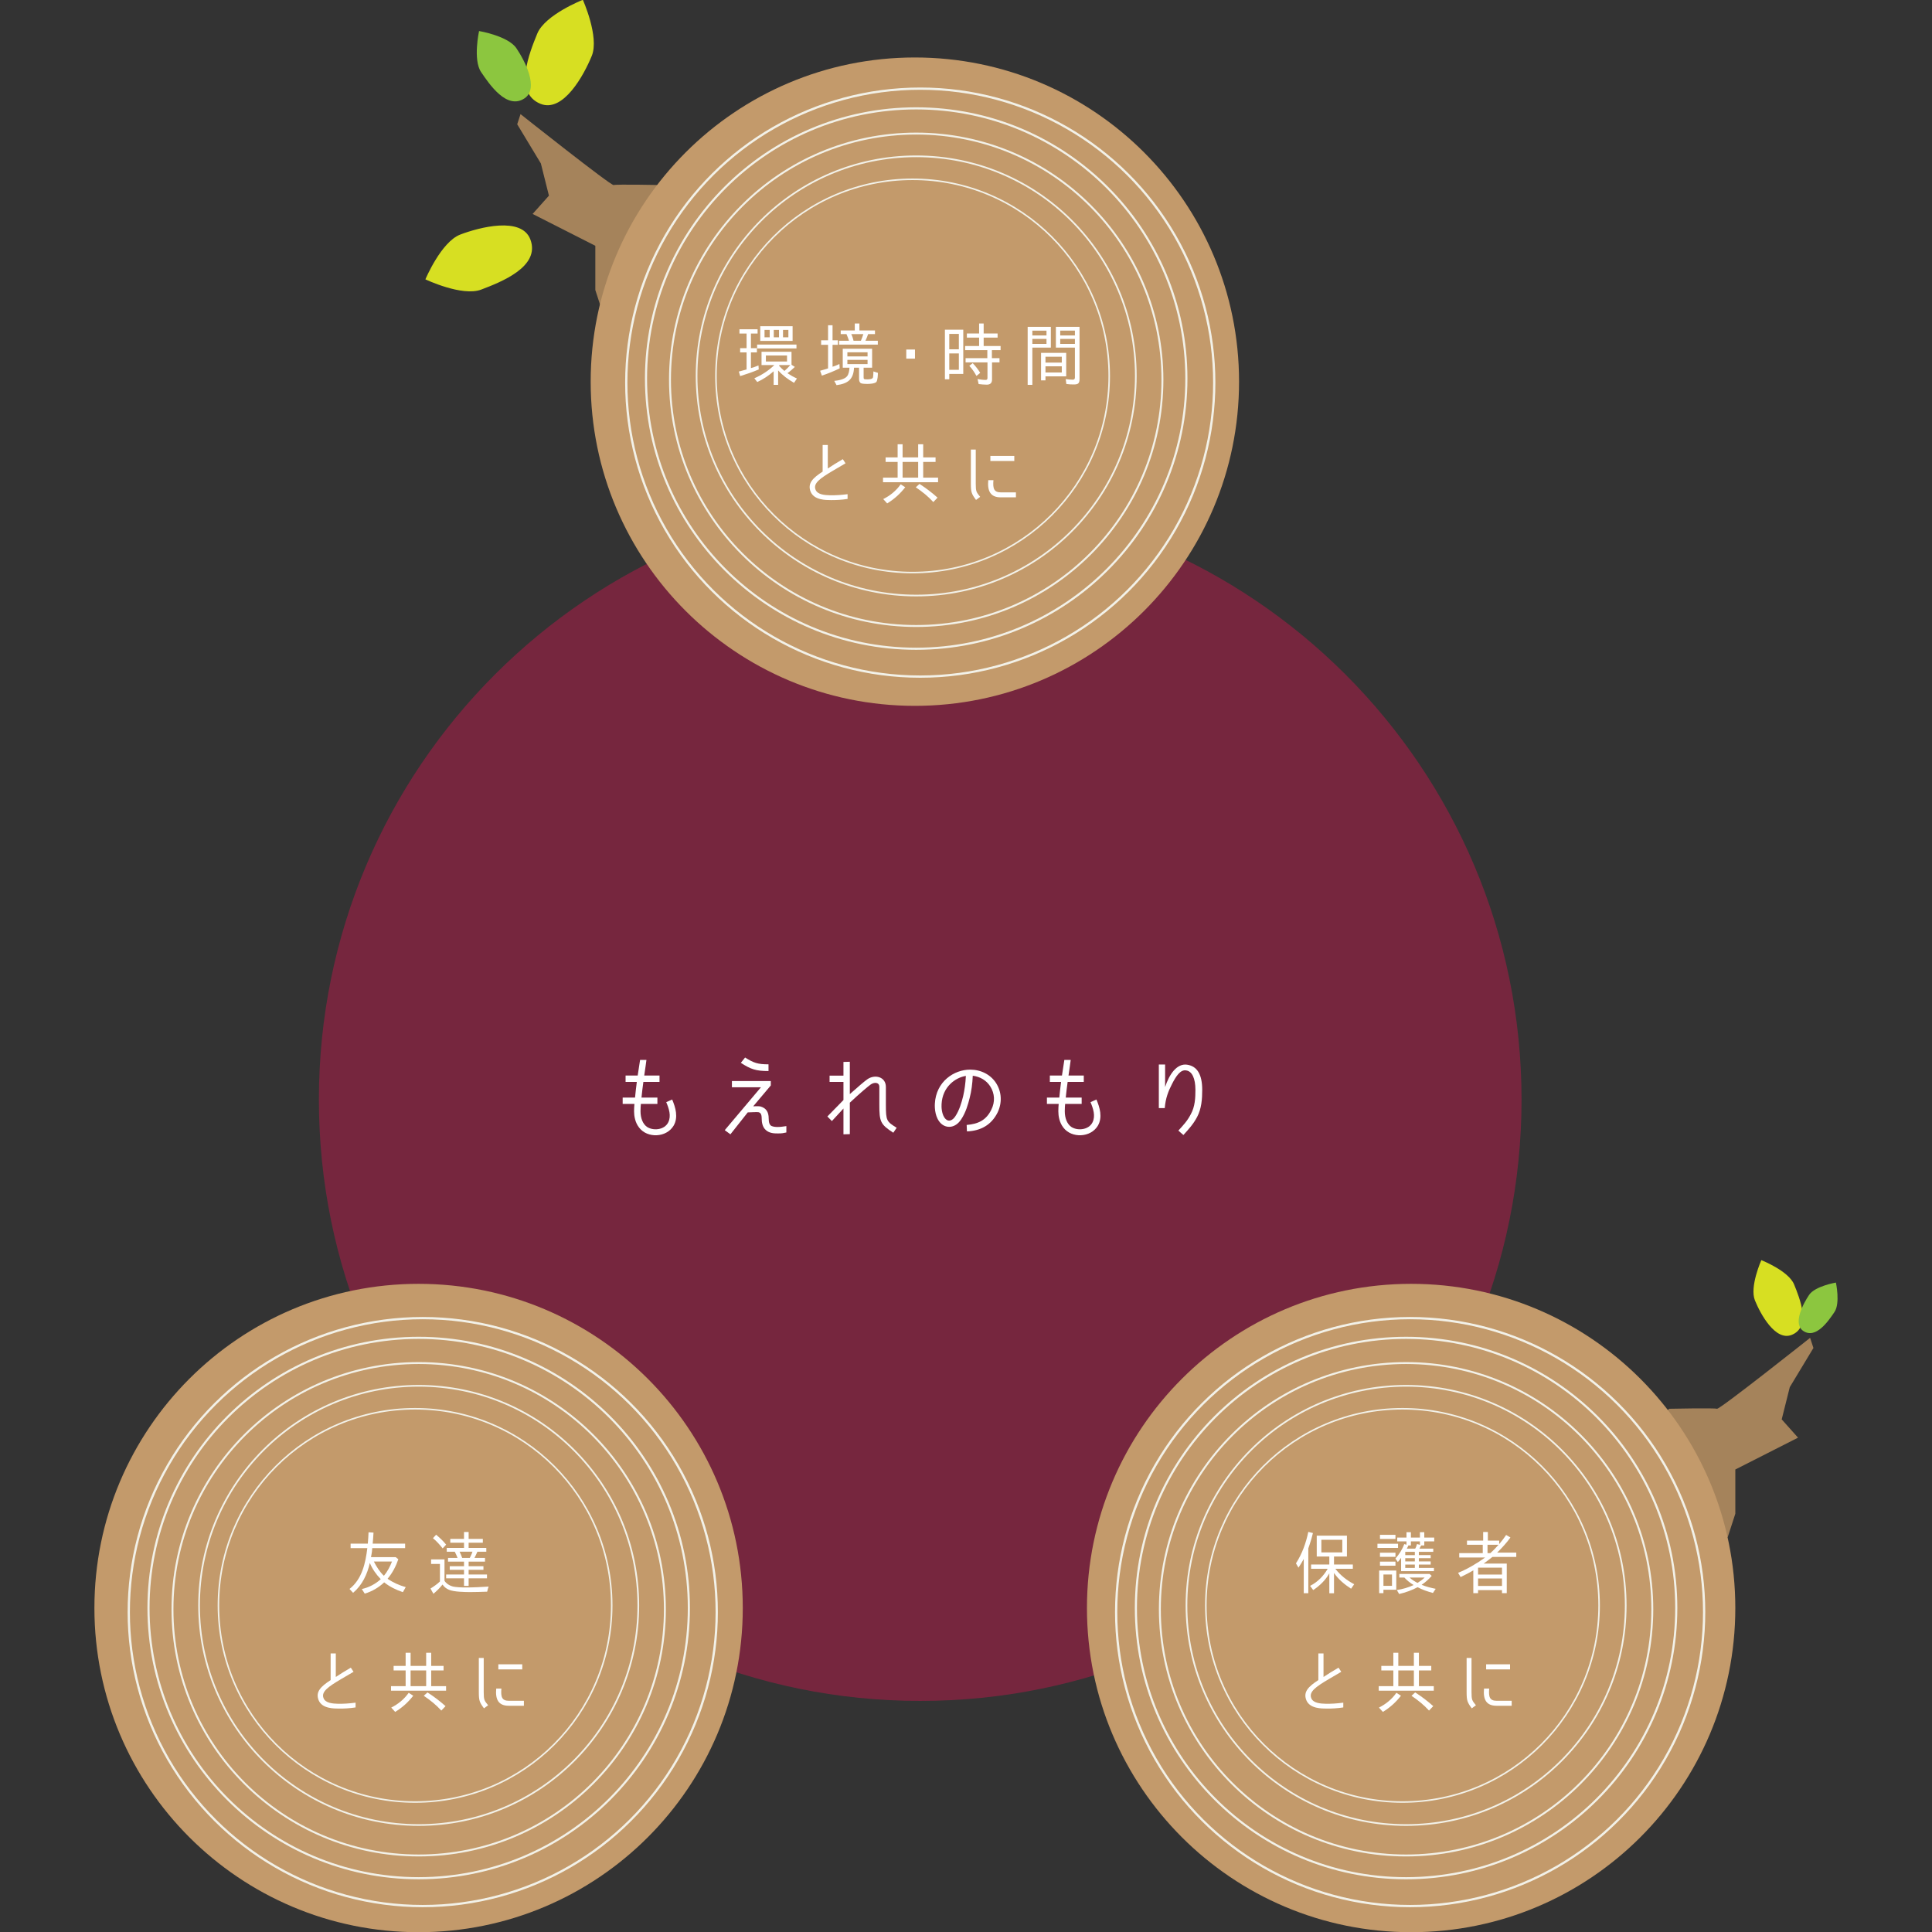 <svg clip-rule="evenodd" fill-rule="evenodd" viewBox="0 0 1668 1668" xmlns="http://www.w3.org/2000/svg"><rect x="0" y="0" width="1668" height="1668" fill="#333333" stroke="none"/><g fill-rule="nonzero"><path d="m0-11.974s-9.341-.189-9.88 0c-.54.189-19.293-14.696-19.293-14.696l-.687 2.104 4.9 8.114 1.673 6.677-3.382 3.788 12.993 6.598v9.163l1.598 4.922 13.875-25.223z" fill="#a5835b" transform="matrix(4.167 0 0 4.167 570.964 209.661)"/><path d="m0-11.974s9.343-.189 9.882 0c.539.188 19.292-14.696 19.292-14.696l.686 2.103-4.898 8.115-1.674 6.677 3.383 3.788-12.994 6.598v9.163l-1.597 4.922-13.877-25.224z" fill="#a5835b" transform="matrix(4.167 0 0 4.167 1441.2 1266.16)"/><path d="m0-.001c0 68.807-55.781 124.588-124.589 124.588-68.807 0-124.587-55.781-124.587-124.588 0-68.808 55.78-124.587 124.587-124.587 68.808 0 124.589 55.779 124.589 124.587" fill="#76263e" transform="matrix(4.167 0 0 4.167 1313.63 949.349)"/><path d="m0 0c0 37.096-30.071 67.167-67.166 67.167-37.098 0-67.168-30.071-67.168-67.167 0-37.097 30.07-67.167 67.168-67.167 37.095 0 67.166 30.07 67.166 67.167" fill="#c39a6b" transform="matrix(4.167 0 0 4.167 641.277 1388.29)"/><path d="m0 0c0 37.096-30.071 67.167-67.168 67.167-37.095 0-67.166-30.071-67.166-67.167 0-37.097 30.071-67.167 67.166-67.167 37.097 0 67.168 30.07 67.168 67.167" fill="#c39a6b" transform="matrix(4.167 0 0 4.167 1498.19 1388.29)"/><path d="m0-.001c0 37.097-30.074 67.168-67.169 67.168s-67.167-30.071-67.167-67.168c0-37.095 30.072-67.167 67.167-67.167s67.169 30.072 67.169 67.167" fill="#c39a6b" transform="matrix(4.167 0 0 4.167 1069.74 329.514)"/><path d="m0-9.778h3.168v1.318h-3.351v.055c-.146 1.025-.274 2.088-.384 3.187h3.296v1.318h-3.424c-.037.366-.074.971-.074 1.519 0 1.428.476 2.619 1.319 3.223 1.282.879 3.643.678 4.43-.933.661-1.337.129-2.875-.42-4.175l1.227-.55c.695 1.63 1.318 3.699.293 5.438-1.502 2.491-5.42 2.619-7.123.404-.861-1.081-1.062-2.454-1.062-3.407 0-.548.037-1.153.073-1.519h-2.435v-1.318h2.563c.092-1.008.238-2.198.367-3.242h-2.326v-1.318h2.509l.494-3.241h1.318l-.165 1.226c-.091.661-.201 1.319-.293 2.015" fill="#fff" transform="matrix(4.167 0 0 4.167 556.198 969.326)"/><path d="m0-13.714.879-1.099c1.795 1.118 2.618 1.411 4.852 1.411v1.391c-2.599 0-3.68-.366-5.731-1.703m4.083 9.046c1.154.348 1.686 1.116 1.686 2.49 0 .86.201 1.373.603 1.556.348.146.751.202 1.245.202.55 0 1.099-.074 1.814-.184v1.319c-.642.128-.825.201-1.741.201-.933.018-1.849-.092-2.526-.714-.696-.622-.843-1.611-.843-2.38 0-1.025-.329-1.209-.64-1.301-.239-.054-1.447 0-2.252.037l-3.589 4.541-1.172-.861 7.489-8.88h-6.006v-1.3h8.057v.915l-3.645 4.322c.458-.019 1.246-.037 1.52.037" fill="#fff" transform="matrix(4.167 0 0 4.167 639.609 974.74)"/><path d="m0-5.659c-.642.458-2.271 1.831-4.358 3.79v6.519l-1.319.037v-5.347l-2.398 2.6-.935-.953 3.333-3.405v-3.754h-2.875v-1.299h2.875v-2.838l1.319-.037v6.701c1.868-1.666 3.04-2.655 3.607-3.058 1.556-1.116 3.863-.549 3.863 1.575v3.68c0 3.369.165 3.479 2.234 4.779l-.696 1.026c-2.673-1.74-2.892-2.289-2.892-5.805v-3.698c0-.971-1.026-1.007-1.758-.513" fill="#fff" transform="matrix(4.167 0 0 4.167 751.86 959.793)"/><path d="m0-10.199c-2.18.348-4.853 2.252-5.035 5.841-.037.495-.037 2.253.86 3.113.659.641 1.484.22 2.014-.623.806-1.227 1.282-2.838 1.593-4.12.293-1.281.495-2.691.568-4.211m5.273 6.994c.806-1.593.714-3.35-.219-4.815-.788-1.245-2.088-2.014-3.626-2.216-.074 1.667-.275 3.186-.641 4.597-.311 1.245-.806 3.039-1.776 4.467-1.208 1.831-3.039 1.886-4.157.842-1.208-1.153-1.336-3.076-1.282-4.101.239-4.615 3.992-7.068 7.307-7.068 2.252 0 4.229 1.026 5.365 2.765 1.19 1.849 1.3 4.12.311 6.152-1.282 2.545-3.479 3.772-6.335 3.882l-.056-1.337c2.381-.201 4.047-.971 5.109-3.168" fill="#fff" transform="matrix(4.167 0 0 4.167 833.892 971.386)"/><path d="m0-9.778h3.167v1.318h-3.351v.055c-.146 1.025-.274 2.088-.384 3.187h3.296v1.318h-3.424c-.036.366-.074.971-.074 1.519 0 1.428.477 2.619 1.319 3.223 1.281.879 3.643.678 4.431-.933.659-1.337.128-2.875-.421-4.175l1.226-.55c.696 1.63 1.319 3.699.293 5.438-1.501 2.491-5.42 2.619-7.122.404-.86-1.081-1.062-2.454-1.062-3.407 0-.548.037-1.153.073-1.519h-2.436v-1.318h2.565c.091-1.008.237-2.198.365-3.242h-2.325v-1.318h2.509l.494-3.241h1.318l-.164 1.226c-.092.661-.202 1.319-.293 2.015" fill="#fff" transform="matrix(4.167 0 0 4.167 922.49 969.326)"/><path d="m0-14.282c2.051.293 3.149 1.959 3.149 5.218 0 1.904-.146 3.9-1.061 5.622-.787 1.483-1.685 2.453-2.838 3.735l-1.044-.916c1.062-1.172 1.849-1.996 2.564-3.369.896-1.593.97-3.442.97-5.072 0-2.399-.715-3.881-1.923-4.028-1.171-.22-2.088 1.19-2.893 2.747-.787 1.519-1.373 3.002-1.538 5.053h-1.227v-9.027h1.3v4.669c.879-2.692 2.454-4.925 4.541-4.632" fill="#fff" transform="matrix(4.167 0 0 4.167 1024.82 978.71)"/><path d="m0 5.311c.719-.859 1.268-1.888 1.677-2.958h-3.761c.493.985 1.268 2.226 2.084 2.958m.761.619c1.14.789 2.408 1.353 3.76 1.733l-.591 1.042c-1.422-.479-2.718-1.113-3.873-2.029-1.155 1.085-2.479 1.86-4.028 2.338l-.606-.957c1.465-.324 2.789-1.015 3.916-2.028-.015 0-.043-.057-.057-.084-.915-.945-1.719-2.099-2.197-3.296-.535 2.366-1.577 4.591-3.465 6.196l-.746-.803c2.605-2.042 3.31-5.351 3.69-8.463h-3.464v-.93h3.563c.07-.775.126-1.577.154-2.352l1.029.071c-.057.759-.085 1.52-.169 2.281h6.718v.93h-6.817l-.015.253c-.027.549-.14 1.07-.239 1.62h5.127l.535.436c-.493 1.45-1.211 2.831-2.225 4.042" fill="#fff" transform="matrix(4.167 0 0 4.167 331.446 1338.32)"/><path d="m0-2.07h1.577c.127-.254.268-.521.381-.803l.057-.141.07-.225.056-.113h-2.676c.197.394.394.859.535 1.282m4.281-3.93v.788h-2.943v1.072h3.662v.788h-1.845c-.197.436-.381.859-.605 1.282h2.182v.774h-3.394v.944h3.07v.746h-3.07v.973h3.803v.788h-3.803v1.577h-.957v-1.577h-3.704v-.788h3.704v-.973h-2.958v-.746h2.958v-.944h-3.311v-.774h1.973c-.17-.423-.366-.888-.578-1.282h-1.662v-.788h3.578v-1.072h-2.846v-.788h2.846v-1.436h.957v1.436zm-10.337-.155.662-.718c.733.634 1.465 1.282 2.071 2.056l-.704.761h-.029c-.605-.761-1.254-1.493-2-2.099m3.986 9.972c.76.225 2.127.239 2.887.239 1.564 0 3.113-.084 4.676-.183-.155.338-.225.69-.31 1.056-1.183.043-2.352.085-3.535.085-1.113 0-3.366-.042-4.38-.48-.563-.239-1.014-.59-1.338-1.083-.564.717-1.198 1.337-1.887 1.915l-.605-1.084c.704-.437 1.379-.916 1.957-1.465v-3.634h-1.832v-.943h2.776v4.436c.38.577.957.943 1.591 1.141" fill="#fff" transform="matrix(4.167 0 0 4.167 399.016 1353.64)"/><path d="m0 11.38c-1.085-.015-3.521.042-4.254-1.747-.676-1.718.451-2.83 2.493-4.154v-5.521h1.071v4.873c.915-.62 1.732-1.113 3.112-1.93l.563.86-2.619 1.534c-2.605 1.55-4.113 2.592-3.605 3.901.393 1.085 1.999 1.156 2.971 1.184 1.197.028 2.352-.057 3.676-.226v.987c-1.225.196-2.563.253-3.408.239" fill="#fff" transform="matrix(4.167 0 0 4.167 292.795 1427.69)"/><path d="m0 5.577.761-.704c1.323.846 2.563 1.789 3.746 2.846l-.86.901h-.028c-1.07-1.169-2.295-2.155-3.619-3.043m.493-5.253h-3.226v3.254h3.226zm-3.62 4.634.944.605c-1.043 1.338-2.282 2.465-3.747 3.352l-.816-.901h.014c1.422-.718 2.662-1.718 3.605-3.056m3.62-5.577v-2.719h1.042v2.719h2.564v.943h-2.564v3.254h3.084v.943h-11.407v-.943h3.027v-3.254h-2.492v-.943h2.492v-2.719h1.029v2.719z" fill="#fff" transform="matrix(4.167 0 0 4.167 365.878 1440.84)"/><path d="m771.505 232.765h4.957v1.057h-4.957zm2.211 7.564h3.084v1.028h-3.154c-2.156 0-2.79-1.353-2.578-3.564h1.071c-.156 1.788.127 2.536 1.577 2.536m-4.323.929-.86.634c-.929-1.239-1.07-1.62-1.07-3.366v-7.071h1.014v7.071c0 1.662.127 1.746.916 2.732" fill="#fff" transform="matrix(4.167 0 0 4.167 -2784.62 466.934)"/><path d="m942.026 259.551h4.338v-2.619h-4.338zm6.803 6.591-.647.93c-1.367-.887-2.634-1.943-3.536-3.268v4.212h-.971v-4.127c-.803 1.423-1.972 2.549-3.338 3.465l-.649-.873c1.55-.775 2.775-2.028 3.649-3.535h-3.437v-.888h3.775v-1.662h-2.606v-4.323h6.253v4.323h-2.676v1.662h3.902v.888h-3.62c1.056 1.366 2.381 2.393 3.901 3.196m-11.549-3.436-.52-.887c1.281-1.986 2.07-4.197 2.562-6.521l.958.24c-.197.816-.423 1.605-.69 2.393-.014.072-.268.789-.268.789v9.282h-.943v-7.099c-.31.578-.676 1.184-1.099 1.803" fill="#fff" transform="matrix(4.167 0 0 4.167 -2784.62 258.738)"/><path d="m0 8.211c.535-.324 1.042-.69 1.493-1.113h-3.127c.48.465 1.085.817 1.634 1.113m-.127-7.958.043-.098.591.169v-.718h-1.873v.844h-.535c-.057.169-.169.423-.268.578l-.042.084h1.732c.155-.239.268-.577.352-.859m-2.408 4.846h1.986v-.69h-1.986zm0-1.338h1.986v-.677h-1.986zm1.986-1.987h-1.986v.676h1.986zm4.323 7.663-.577.858c-1.098-.296-2.182-.662-3.169-1.197-1.182.634-2.521 1.113-3.831 1.409l-.478-.817c1.225-.198 2.394-.521 3.478-1.042-.704-.423-1.366-.944-1.915-1.55h-1.043v-.746h6.282l.422.408c-.619.704-1.309 1.324-2.084 1.846h-.014c.944.379 1.929.633 2.929.831m-7.971-10.621h1.916v-1.112h.915v1.112h1.873v-1.112h.901v1.112h2.057v.79h-2.057v.844h-.647l-.366.662h2.873v.662h-2.986v.676h2.45v.634h-2.45v.677h2.45v.647h-2.45v.691h3.126v.675h-6.803v-2.76c-.21.309-.45.605-.675.873l-.507-.718c.789-.888 1.423-1.873 1.831-3l.465.127v-.69h-1.916zm-1.084 7.649h-1.774v2.352h1.774zm.718-1.817h-3.211v-.845h3.211zm-3.211-2.69h3.211v.845h-3.211zm0-3.704h3.211v.845h-3.211zm3.38 11.379h-2.662v.705h-.887v-4.69h3.549zm-3.901-9.534h4.267v.859h-4.267z" fill="#fff" transform="matrix(4.167 0 0 4.167 1223.79 1332.4)"/><path d="m0-7.381h-2.281v1.732h.592c.577-.521 1.196-1.155 1.689-1.732m-4.239 8.535h4.958v-1.55h-4.958zm0-2.366h4.958v-1.423h-4.958zm5.816-8.197.888.521c-.789 1.112-1.775 2.169-2.746 3.127h3.957v.901h-4.944c-.577.465-1.211.944-1.816 1.38h4.788v6.127h-.985v-.633h-4.958v.633h-.986v-4.732c-.817.507-1.704.943-2.633 1.394l-.522-.874c1.916-.774 3.915-1.957 5.606-3.182h-5.367v-.902h4.873v-1.732h-3.267v-.859h3.352v-1.788h.972v1.788h2.352v.718c.521-.605.986-1.225 1.436-1.887" fill="#fff" transform="matrix(4.167 0 0 4.167 1293.76 1364.44)"/><path d="m0 11.38c-1.085-.015-3.521.042-4.254-1.747-.676-1.718.451-2.83 2.493-4.154v-5.521h1.071v4.873c.915-.62 1.732-1.113 3.112-1.93l.563.86-2.619 1.534c-2.605 1.55-4.113 2.592-3.605 3.901.393 1.085 1.999 1.156 2.971 1.184 1.197.028 2.352-.057 3.676-.226v.987c-1.225.196-2.563.253-3.408.239" fill="#fff" transform="matrix(4.167 0 0 4.167 1145.54 1427.69)"/><path d="m0 5.577.761-.704c1.323.846 2.563 1.789 3.746 2.846l-.86.901h-.028c-1.07-1.169-2.295-2.155-3.619-3.043m.493-5.253h-3.226v3.254h3.226zm-3.62 4.634.944.605c-1.043 1.338-2.282 2.465-3.747 3.352l-.816-.901h.014c1.422-.718 2.662-1.718 3.605-3.056m3.62-5.577v-2.719h1.042v2.719h2.564v.943h-2.564v3.254h3.084v.943h-11.407v-.943h3.027v-3.254h-2.492v-.943h2.492v-2.719h1.029v2.719z" fill="#fff" transform="matrix(4.167 0 0 4.167 1218.62 1440.84)"/><path d="m976.164 232.765h4.957v1.057h-4.957zm2.211 7.564h3.084v1.028h-3.154c-2.156 0-2.789-1.353-2.577-3.564h1.07c-.155 1.788.127 2.536 1.577 2.536m-4.323.929-.86.634c-.929-1.239-1.07-1.62-1.07-3.366v-7.071h1.014v7.071c0 1.662.127 1.746.916 2.732" fill="#fff" transform="matrix(4.167 0 0 4.167 -2784.62 466.934)"/><path d="m830.487 508.001h1.113v-1.535h-1.113zm.296 6.971c.423-.366.846-.774 1.212-1.211h-2.239l-.099.127c.323.38.733.761 1.126 1.084m-2.211-6.971h1.085v-1.535h-1.085zm-1.634 5.014h4.38v-1.239h-4.38zm-.281-5.014h1.07v-1.535h-1.07zm-.887-2.296h6.704v3.042h-6.704zm7.506 4.606h-8.154v-.803h8.154zm-1.873 5.126c.634.422 1.282.803 1.972 1.099l-.605.901c-1.226-.69-2.367-1.549-3.296-2.578v3h-.93v-2.816c-1.028.901-2.126 1.648-3.394 2.225l-.606-.775c1.521-.661 2.944-1.577 4.141-2.732h-2.648v-2.76h6.211v2.69l.69.45c-.493.465-.986.916-1.535 1.296m-9.788.606-.282-.944c.535-.141 1.085-.282 1.62-.436h-.015v-3.535h-1.337v-.874h1.337v-3.028h-1.478v-.887h3.761v.887h-1.381v3.028h1.239v.874h-1.239v3.253c.381-.085.803-.24 1.212-.409l.351-.14.057.831c-1.254.535-2.522.971-3.845 1.38" fill="#fff" transform="matrix(4.167 0 0 4.167 -2784.62 -1825.64)"/><path d="m0-5.62h1.521c.183-.422.367-.944.507-1.38h-2.507c.226.436.367.915.479 1.38m-1.281 4.831h4.183v-.873h-4.183zm0-1.592h4.183v-.845h-4.183zm3.746-3.239h2.563v.803h-8.028v-.803h2.057c-.141-.437-.338-.958-.522-1.38h-1.196v-.761h2.915v-1.436h.958v1.436h3.225v.761h-1.422c-.142.45-.353.958-.55 1.38m-.239 7.943c.098.057.548.057.662.057.281 0 .985-.028 1.126-.367.056-.183.098-.873.098-1.169v-.112l.93.295c0 .409-.042 1.536-.323 1.902-.381.352-1.437.394-1.888.394-.268 0-.972-.014-1.253-.127-.352-.154-.437-.549-.437-.873v-2.366h-1.042c-.113 2.423-1.253 3.296-3.62 3.62l-.479-.887c.803-.071 2.113-.296 2.648-.944.367-.451.479-1.225.507-1.789h-1.394v-3.929h6.084v3.929h-1.76v1.972c0 .155 0 .324.141.394m-5.479-8.042v.944h-1.099v4.535c.253-.056.775-.268 1.141-.437l.281-.126.057.901c-1.183.577-2.408 1.071-3.689 1.507l-.367-1.014c.606-.155 1.126-.324 1.661-.493h-.013v-4.873h-1.437v-.944h1.437v-3.112h.929v3.112z" fill="#fff" transform="matrix(4.167 0 0 4.167 736.919 317.618)"/></g><path d="m782.437 301.771h7.513v7.863h-7.513z" fill="#fff" stroke-width="4.167"/><path d="m0 4.873.704-.563c.606.647 1.127 1.31 1.549 2.014l-.746.619h-.042c-.409-.746-.888-1.464-1.465-2.07m5.858-6.704v.859h-2.886v1.733h3.507v.859h-1.803v1.662h1.577v.873h-1.549v3.563c0 .718-.381 1.056-1.099 1.056-.578 0-1.126-.07-1.675-.127l-.226-1.042c.577.113 1.141.184 1.69.184.24 0 .366-.127.366-.381v-3.253h-4.534v-.873h4.506v-1.662h-4.605v-.859h2.901v-1.733h-2.535v-.859h2.535v-2.07h.944v2.07zm-10.013 7.521h1.986v-3.394h-1.986zm0-4.239h1.986v-3.197h-1.986zm-.902 6.211v-10.282h3.803v9.169h-2.901v1.113z" fill="#fff" fill-rule="nonzero" transform="matrix(4.167 0 0 4.167 836.866 295.551)"/><path d="m887.922 509.24h3.042v-1.028h-3.042zm0-1.746h3.042v-1h-3.042zm2.831 10.154c-.522 0-1.043-.014-1.564-.099l-.127-1.014c.479.071.987.127 1.479.127.282 0 .423-.155.423-.451v-6.196h-3.943v-4.31h4.901v10.844c0 .874-.311 1.099-1.169 1.099m-2.507-3.76h-3.381v1.281h3.381zm0-1.986h-3.381v1.211h3.381zm-4.296 4.901v-5.704h5.211v4.873h-4.296v.831zm-1.803-7.563h2.93v-1.028h-2.93zm0-1.746h2.93v-1h-2.93zm-.971 10.238v-12.027h4.803v4.31h-3.832v7.717z" fill="#fff" fill-rule="nonzero" transform="matrix(4.167 0 0 4.167 -2784.62 -1825.11)"/><path d="m0 11.38c-1.085-.014-3.521.042-4.254-1.746-.676-1.718.451-2.831 2.493-4.155v-5.521h1.071v4.873c.915-.619 1.732-1.112 3.112-1.929l.563.859-2.619 1.535c-2.605 1.549-4.113 2.591-3.605 3.901.393 1.085 1.999 1.155 2.971 1.183 1.197.028 2.352-.056 3.676-.225v.986c-1.225.197-2.563.253-3.408.239" fill="#fff" fill-rule="nonzero" transform="matrix(4.167 0 0 4.167 717.562 384.332)"/><path d="m0 5.577.761-.704c1.323.845 2.563 1.788 3.746 2.845l-.86.901h-.028c-1.07-1.169-2.295-2.155-3.619-3.042m.493-5.253h-3.226v3.253h3.226zm-3.62 4.633.944.606c-1.043 1.338-2.282 2.465-3.747 3.352l-.816-.901h.014c1.422-.719 2.662-1.719 3.605-3.057m3.62-5.577v-2.718h1.042v2.718h2.564v.944h-2.564v3.253h3.084v.944h-11.407v-.944h3.027v-3.253h-2.492v-.944h2.492v-2.718h1.029v2.718z" fill="#fff" fill-rule="nonzero" transform="matrix(4.167 0 0 4.167 790.646 397.48)"/><path d="m873.449 483.172h4.957v1.056h-4.957zm2.211 7.563h3.084v1.028h-3.154c-2.155 0-2.789-1.352-2.577-3.563h1.07c-.155 1.789.127 2.535 1.577 2.535m-4.323.929-.859.634c-.93-1.239-1.071-1.619-1.071-3.365v-7.071h1.014v7.071c0 1.661.127 1.746.916 2.731" fill="#fff" fill-rule="nonzero" transform="matrix(4.167 0 0 4.167 -2784.62 -1619.79)"/><ellipse cx="-55.979" cy=".001" fill="none" rx="55.98" ry="55.979" stroke="#f2f1e8" stroke-width=".44" transform="matrix(0 -4.167 -4.167 0 361.475 1155.04)"/><ellipse cx="-60.911" cy=".001" fill="none" rx="60.91" ry="60.911" stroke="#f2f1e8" stroke-width=".47" transform="matrix(0 -4.167 -4.167 0 364.986 1137.99)"/><ellipse cx="-51.012" cy=".001" fill="none" rx="51.013" ry="51.012" stroke="#f2f1e8" stroke-width=".4" transform="matrix(0 -4.167 -4.167 0 361.476 1176.79)"/><ellipse cx="-45.502" cy="-.001" fill="none" rx="45.502" ry="45.502" stroke="#f2f1e8" stroke-width=".35" transform="matrix(0 -4.167 -4.167 0 361.473 1196.43)"/><ellipse cx="-40.739" fill="none" rx="40.739" ry="40.74" stroke="#f2f1e8" stroke-width=".32" transform="matrix(0 -4.167 -4.167 0 358.353 1216.27)"/><circle cx="-55.98" cy=".001" fill="none" r="55.98" stroke="#f2f1e8" stroke-width=".44" transform="matrix(0 -4.167 -4.167 0 1213.95 1155.04)"/><ellipse cx="-60.911" cy=".001" fill="none" rx="60.91" ry="60.911" stroke="#f2f1e8" stroke-width=".47" transform="matrix(0 -4.167 -4.167 0 1217.46 1137.99)"/><circle cx="-51.013" cy=".001" fill="none" r="51.013" stroke="#f2f1e8" stroke-width=".4" transform="matrix(0 -4.167 -4.167 0 1213.95 1176.79)"/><ellipse cx="-45.502" cy="-.001" fill="none" rx="45.502" ry="45.502" stroke="#f2f1e8" stroke-width=".35" transform="matrix(0 -4.167 -4.167 0 1213.95 1196.43)"/><ellipse cx="-40.739" fill="none" rx="40.739" ry="40.74" stroke="#f2f1e8" stroke-width=".32" transform="matrix(0 -4.167 -4.167 0 1210.83 1216.27)"/><ellipse cx="-55.979" cy=".001" fill="none" rx="55.98" ry="55.979" stroke="#f2f1e8" stroke-width=".44" transform="matrix(0 -4.167 -4.167 0 791.004 93.569)"/><ellipse cx="-60.91" fill="none" rx="60.91" ry="60.91" stroke="#f2f1e8" stroke-width=".47" transform="matrix(0 -4.167 -4.167 0 794.51 76.531)"/><ellipse cx="-51.013" cy=".001" fill="none" rx="51.012" ry="51.013" stroke="#f2f1e8" stroke-width=".4" transform="matrix(0 -4.167 -4.167 0 791.009 115.321)"/><ellipse cx="-45.502" cy=".001" fill="none" rx="45.502" ry="45.502" stroke="#f2f1e8" stroke-width=".35" transform="matrix(0 -4.167 -4.167 0 791.01 134.954)"/><circle cx="-40.74" cy=".001" fill="none" r="40.74" stroke="#f2f1e8" stroke-width=".32" transform="matrix(0 -4.167 -4.167 0 787.884 154.798)"/><path d="m0-.174c-1.151-2.825 1.326-8.345 1.326-8.345s5.636 2.209 6.788 5.034c1.153 2.825 3.586 8.787-.471 10.441-3.402 1.389-6.491-4.306-7.643-7.13" fill="#d7df22" fill-rule="nonzero" transform="matrix(4.167 0 0 4.167 1515.13 1123.45)"/><path d="m0-6.681c1.236-1.827 5.553-2.555 5.553-2.555s.935 4.276-.301 6.105-3.844 5.686-6.471 3.911c-2.201-1.488-.018-5.633 1.219-7.461" fill="#8cc63f" fill-rule="nonzero" transform="matrix(4.167 0 0 4.167 1561.9 1145.8)"/><path d="m0-.245c1.602-3.931-1.848-11.614-1.848-11.614s-7.843 3.075-9.448 7.007c-1.603 3.931-4.99 12.23.657 14.534 4.736 1.932 9.034-5.994 10.639-9.927" fill="#d7df22" fill-rule="nonzero" transform="matrix(4.167 0 0 4.167 510.91 49.265)"/><path d="m0-9.127c-3.967 1.514-7.224 9.28-7.224 9.28s7.602 3.631 11.571 2.119c3.966-1.514 12.342-4.705 10.169-10.404-1.821-4.779-10.547-2.508-14.516-.995" fill="#d7df22" fill-rule="nonzero" transform="matrix(4.167 0 0 4.167 397.376 240.538)"/><path d="m0-9.303c-1.72-2.543-7.728-3.555-7.728-3.555s-1.303 5.952.419 8.498c1.72 2.544 5.351 7.915 9.006 5.444 3.064-2.072.026-7.842-1.697-10.387" fill="#8cc63f" fill-rule="nonzero" transform="matrix(4.167 0 0 4.167 445.806 80.37)"/></svg>